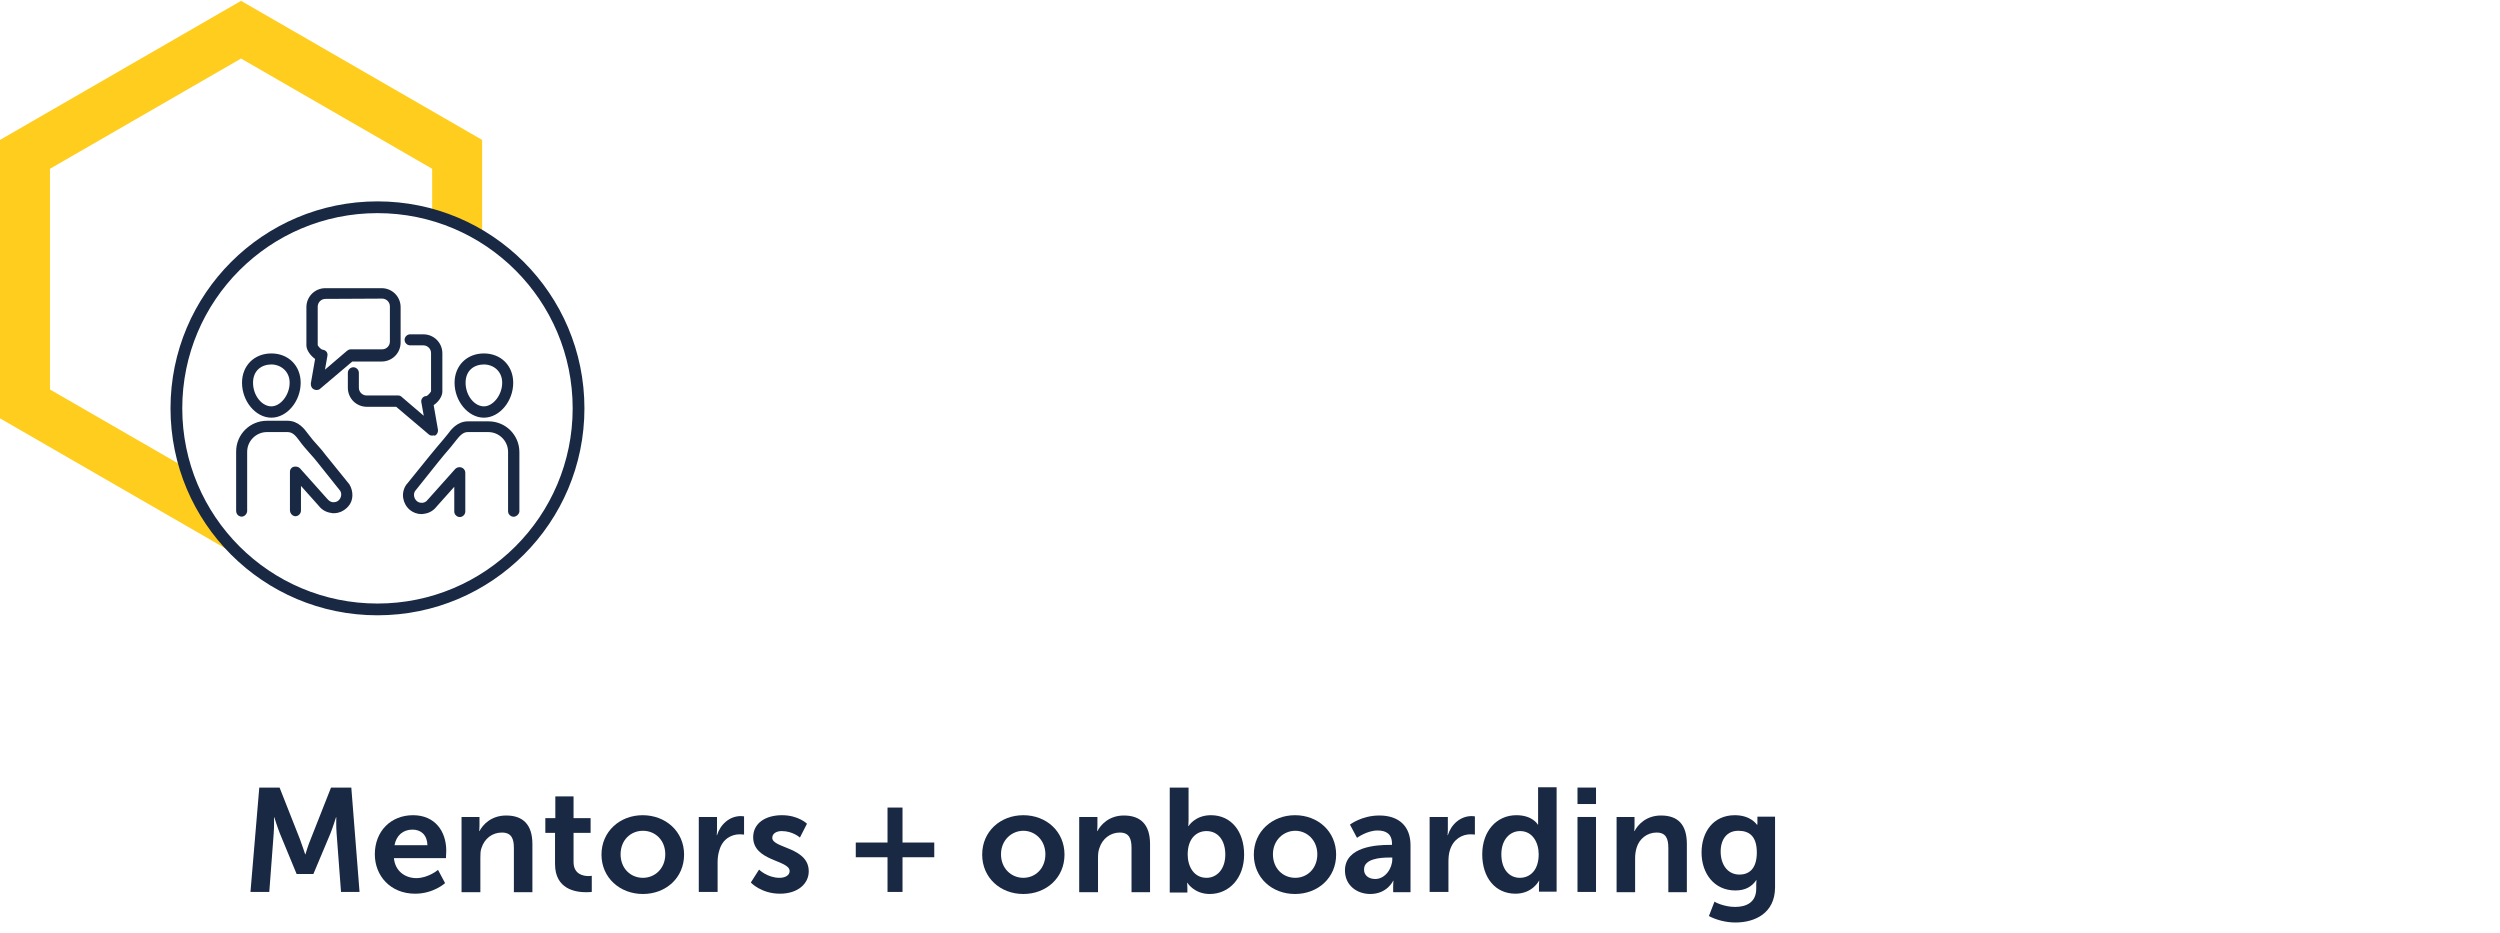 <?xml version="1.0" encoding="UTF-8"?>
<svg xmlns="http://www.w3.org/2000/svg" xmlns:xlink="http://www.w3.org/1999/xlink" version="1.1" id="Ebene_1" x="0px" y="0px" viewBox="0 0 850.4 317.5" style="enable-background:new 0 0 850.4 317.5;" xml:space="preserve">
<style type="text/css">
	.st0{fill:none;stroke:#FFCD1E;stroke-width:17;stroke-miterlimit:10;}
	.st1{fill:#192843;}
	.st2{fill:#FFFFFF;stroke:#192843;stroke-width:4;stroke-linecap:round;stroke-linejoin:round;}
	.st3{fill:#192843;stroke:#192843;stroke-width:0.75;stroke-miterlimit:10;}
</style>
<polygon class="st0" points="8.5,52.5 8.5,137.4 82,179.8 155.5,137.4 155.5,52.5 82,10.1 "></polygon>
<image style="display:none;overflow:visible;opacity:0.35;" width="1200" height="449" transform="matrix(0.709 0 0 0.709 -0.695 -0.354)">
</image>
<g>
	<path class="st1" d="M88.2,267.9h6.9l6.9,17.5c0.8,2.1,1.8,5.2,1.8,5.2h0.1c0,0,0.9-3.1,1.8-5.2l6.9-17.5h6.9l2.8,35.5H116   l-1.5-19.9c-0.2-2.4-0.1-5.5-0.1-5.5h-0.1c0,0-1.1,3.5-1.9,5.5l-5.8,13.8h-5.7l-5.7-13.8c-0.8-2-1.9-5.5-1.9-5.5h-0.1   c0,0,0.1,3.2-0.1,5.5l-1.5,19.9h-6.4L88.2,267.9z"></path>
	<path class="st1" d="M140.5,277.3c7.4,0,11.3,5.4,11.3,12.1c0,0.8-0.1,2.5-0.1,2.5H134c0.4,4.5,3.9,6.8,7.6,6.8   c4.1,0,7.4-2.8,7.4-2.8l2.4,4.5c0,0-3.9,3.6-10.2,3.6c-8.4,0-13.7-6.1-13.7-13.4C127.5,282.8,132.9,277.3,140.5,277.3z    M145.4,287.5c-0.1-3.5-2.2-5.3-5.1-5.3c-3.2,0-5.5,2-6.1,5.3H145.4L145.4,287.5z"></path>
	<path class="st1" d="M157,277.9h6.1v3c0,1-0.1,1.8-0.1,1.8h0.1c1.1-2.1,3.9-5.3,9.1-5.3c5.6,0,8.9,3,8.9,9.7v16.4h-6.3v-15.1   c0-3.1-0.8-5.2-4.1-5.2s-5.9,2.1-6.9,5.2c-0.4,1-0.4,2.2-0.4,3.4v11.7H157V277.9L157,277.9z"></path>
	<path class="st1" d="M188.8,283.3h-3.3v-5h3.4v-7.4h6.2v7.4h5.8v5h-5.8v9.9c0,4.2,3.3,4.8,5.1,4.8c0.7,0,1.1-0.1,1.1-0.1v5.5   c0,0-0.8,0.1-1.9,0.1c-3.6,0-10.6-1-10.6-9.6L188.8,283.3L188.8,283.3z"></path>
	<path class="st1" d="M218.6,277.3c7.8,0,14.1,5.5,14.1,13.4s-6.2,13.4-14,13.4s-14.1-5.5-14.1-13.4S210.9,277.3,218.6,277.3z    M218.7,298.6c4.1,0,7.6-3.2,7.6-8s-3.4-8-7.6-8s-7.6,3.2-7.6,8S214.5,298.6,218.7,298.6z"></path>
	<path class="st1" d="M237.8,277.9h6.1v4.4c0,1-0.1,1.8-0.1,1.8h0.1c1.1-3.6,4.2-6.5,8.1-6.5c0.6,0,1.1,0.1,1.1,0.1v6.2   c0,0-0.6-0.1-1.5-0.1c-2.7,0-5.8,1.5-6.9,5.4c-0.4,1.2-0.6,2.6-0.6,4.1v10.1h-6.4V277.9z"></path>
	<path class="st1" d="M258.2,295.8c0,0,2.8,2.8,7,2.8c1.8,0,3.4-0.8,3.4-2.3c0-3.8-12.4-3.3-12.4-11.5c0-4.8,4.2-7.5,9.8-7.5   s8.5,2.9,8.5,2.9l-2.4,4.7c0,0-2.4-2.2-6.2-2.2c-1.6,0-3.2,0.7-3.2,2.3c0,3.6,12.4,3.1,12.4,11.4c0,4.2-3.7,7.6-9.8,7.6   c-6.4,0-9.9-3.8-9.9-3.8L258.2,295.8L258.2,295.8z"></path>
	<path class="st1" d="M291.1,286.6h10.8v-11.9h5.1v11.9h10.8v5h-10.8v11.8h-5.1v-11.8h-10.8V286.6z"></path>
	<path class="st1" d="M348.1,277.3c7.8,0,14,5.5,14,13.4s-6.2,13.4-14,13.4s-14-5.5-14-13.4S340.3,277.3,348.1,277.3z M348.1,298.6   c4.1,0,7.5-3.2,7.5-8s-3.5-8-7.5-8s-7.6,3.2-7.6,8S344,298.6,348.1,298.6z"></path>
	<path class="st1" d="M367.2,277.9h6.1v3c0,1-0.1,1.8-0.1,1.8h0.1c1.1-2.1,3.9-5.3,9-5.3c5.6,0,8.9,3,8.9,9.7v16.4h-6.3v-15.1   c0-3.1-0.8-5.2-4-5.2s-5.9,2.1-6.9,5.2c-0.4,1-0.5,2.2-0.5,3.4v11.7h-6.4V277.9L367.2,277.9z"></path>
	<path class="st1" d="M397.9,267.9h6.4v11c0,1.2-0.1,2.1-0.1,2.1h0.1c0,0,2.2-3.7,7.6-3.7c6.9,0,11.3,5.5,11.3,13.4   s-5,13.4-11.7,13.4c-5.3,0-7.6-3.8-7.6-3.8h-0.1c0,0,0.1,0.8,0.1,1.8v1.5h-6L397.9,267.9L397.9,267.9z M410.4,298.6   c3.5,0,6.4-2.9,6.4-7.9s-2.6-8-6.4-8c-3.3,0-6.4,2.4-6.4,8C404,294.7,406.1,298.6,410.4,298.6z"></path>
	<path class="st1" d="M440.5,277.3c7.8,0,14,5.5,14,13.4s-6.2,13.4-14,13.4s-14-5.5-14-13.4S432.8,277.3,440.5,277.3z M440.6,298.6   c4.1,0,7.5-3.2,7.5-8s-3.5-8-7.5-8s-7.6,3.2-7.6,8S436.4,298.6,440.6,298.6z"></path>
	<path class="st1" d="M472.6,287.4h0.9V287c0-3.4-2.1-4.5-4.9-4.5c-3.6,0-7,2.5-7,2.5l-2.4-4.5c0,0,4-3.1,10-3.1   c6.7,0,10.6,3.7,10.6,10.1v16h-5.9v-2.1c0-1,0.1-1.8,0.1-1.8h-0.1c0,0-2,4.5-7.8,4.5c-4.5,0-8.6-2.9-8.6-8   C457.5,287.9,468.5,287.4,472.6,287.4L472.6,287.4z M467.8,299c3.4,0,5.8-3.6,5.8-6.7v-0.6h-1.1c-3.2,0-8.5,0.5-8.5,4   C463.9,297.4,465.2,299,467.8,299L467.8,299z"></path>
	<path class="st1" d="M486.4,277.9h6.1v4.4c0,1-0.1,1.8-0.1,1.8h0.1c1.1-3.6,4.2-6.5,8.1-6.5c0.6,0,1.1,0.1,1.1,0.1v6.2   c0,0-0.6-0.1-1.5-0.1c-2.7,0-5.8,1.5-7,5.4c-0.4,1.2-0.5,2.6-0.5,4.1v10.1h-6.4V277.9z"></path>
	<path class="st1" d="M515.8,277.3c5.6,0,7.3,3.2,7.3,3.2h0.1c0,0,0-0.6,0-1.5v-11.2h6.3v35.5h-6v-2.1c0-1,0.1-1.6,0.1-1.6h-0.1   c0,0-2.2,4.4-8,4.4c-6.9,0-11.3-5.5-11.3-13.4S509.1,277.3,515.8,277.3L515.8,277.3z M517,298.6c3.3,0,6.4-2.4,6.4-8   c0-4-2.1-7.9-6.3-7.9c-3.5,0-6.4,2.9-6.4,7.9S513.3,298.6,517,298.6L517,298.6z"></path>
	<path class="st1" d="M536.6,267.9h6.3v5.6h-6.3V267.9z M536.6,277.9h6.3v25.5h-6.3V277.9z"></path>
	<path class="st1" d="M549.9,277.9h6.1v3c0,1-0.1,1.8-0.1,1.8h0.1c1.1-2.1,3.9-5.3,9-5.3c5.7,0,8.8,3,8.8,9.7v16.4h-6.3v-15.1   c0-3.1-0.8-5.2-4-5.2s-5.9,2.1-6.8,5.2c-0.3,1-0.5,2.2-0.5,3.4v11.7h-6.3V277.9L549.9,277.9z"></path>
	<path class="st1" d="M590.2,308.5c3.9,0,7.2-1.6,7.2-6.2v-1.5c0-0.6,0.1-1.4,0.1-1.4h-0.1c-1.5,2.2-3.7,3.5-7.1,3.5   c-7.3,0-11.5-5.9-11.5-12.9s4-12.7,11.3-12.7c5.5,0,7.5,3.2,7.5,3.2h0.2c0,0,0-0.3,0-0.7v-2h6v24c0,8.8-6.8,12-13.5,12   c-3.2,0-6.6-0.9-9-2.2l1.9-4.9C583.2,306.8,586.4,308.5,590.2,308.5L590.2,308.5z M597.6,290c0-5.8-2.8-7.4-6.3-7.4   c-3.8,0-6,2.8-6,7.1s2.3,7.8,6.4,7.8C594.7,297.5,597.6,295.8,597.6,290L597.6,290z"></path>
</g>
<circle class="st2" cx="128.4" cy="138.9" r="68.4"></circle>
<g>
	<path class="st3" d="M92.3,141.7c-5.1,0-9.6-5.4-9.6-11.5c0-5.6,4-9.6,9.6-9.6s9.6,4,9.6,9.6C101.9,136.3,97.4,141.7,92.3,141.7z    M92.3,123.6c-3.3,0-6.6,2-6.6,6.6s3.2,8.4,6.6,8.4s6.6-4.1,6.6-8.4S95.5,123.6,92.3,123.6z"></path>
	<path class="st3" d="M81.8,175.3c-0.7-0.2-1.1-0.8-1.1-1.5v-20.2c0-5.6,4.5-10.1,10.1-10.1h7c3.5,0,5.5,2.7,6.6,4.2   c1.1,1.5,2.3,2.9,3.6,4.3l0,0c0.8,0.9,1.7,1.9,2.4,2.9l8,9.9c0,0,0.1,0.1,0.1,0.1c1.4,2.3,1.4,5.3-0.4,7.2   c-1.3,1.4-2.9,2.1-4.6,2.1c-0.3,0-0.5,0-0.8-0.1c-1.6-0.2-3-1-4-2.3l-6.7-7.5v9.4c0,0.9-0.9,1.7-1.8,1.5c-0.7-0.2-1.2-0.9-1.2-1.6   v-13.1c0-0.9,0.7-1.5,1.6-1.4l0,0h0.1c0.4,0,0.8,0.2,1.1,0.5l9.2,10.3c0,0,0.1,0.1,0.1,0.1c0.5,0.6,1.2,1.1,2,1.2   c0.1,0,0.2,0,0.4,0c0.7,0,1.3-0.2,1.8-0.6c1.2-1,1.5-2.7,0.7-3.9l0,0l-7.9-9.9c-0.7-0.9-1.5-1.8-2.4-2.8c-1.3-1.5-2.6-2.9-3.7-4.5   c-1.2-1.6-2.3-2.9-4.2-2.9h-7c-3.9,0-7.1,3.2-7.1,7.1v20.2C83.6,174.8,82.7,175.6,81.8,175.3L81.8,175.3z"></path>
	<path class="st3" d="M164.6,141.7c-5.1,0-9.6-5.4-9.6-11.5c0-5.6,4-9.6,9.6-9.6s9.6,4,9.6,9.6C174.2,136.3,169.7,141.7,164.6,141.7   z M164.6,123.6c-3.3,0-6.6,2-6.6,6.6s3.2,8.4,6.6,8.4s6.6-4.1,6.6-8.4S167.9,123.6,164.6,123.6z"></path>
	<path class="st3" d="M174.7,175.4c-0.8,0-1.5-0.7-1.5-1.5v-20.2c0-3.9-3.2-7.1-7.1-7.1h-7c-1.8,0-3,1.4-4.2,2.9   c-1.2,1.6-2.5,3.1-3.7,4.5l-0.1,0.1c-0.8,1-1.6,1.9-2.3,2.8l-7.9,9.9v0c-0.8,1.2-0.5,2.9,0.6,3.9c0.6,0.5,1.2,0.7,1.9,0.7   c0.1,0,0.2,0,0.4,0c0.8-0.1,1.5-0.5,2-1.2c0,0,0.1-0.1,0.1-0.1l9.2-10.3c0.3-0.3,0.7-0.5,1.1-0.5h0.1c0.1,0,0.1,0,0.1,0l0,0   c0.8,0,1.5,0.7,1.5,1.5v13.2c0,0.8-0.7,1.5-1.5,1.5s-1.5-0.7-1.5-1.5v-9.4l-6.7,7.5c-1,1.3-2.4,2.1-4,2.3c-0.3,0-0.5,0.1-0.8,0.1   c-1.4,0-2.7-0.5-3.7-1.3c-2.4-2-3-5.5-1.2-8.1c0,0,0-0.1,0.1-0.1l8-9.9c0.8-1,1.7-2,2.4-2.9c1.2-1.4,2.5-2.9,3.6-4.3   c1.1-1.5,3.1-4.2,6.6-4.2h7c5.6,0,10.1,4.5,10.1,10.1v20.2C176.2,174.7,175.5,175.4,174.7,175.4L174.7,175.4z"></path>
	<path class="st3" d="M147,147.8c-0.4,0-0.7-0.1-1-0.4l-11.1-9.4h-10.1c-3.4,0-6.1-2.7-6.1-6.1v-5.1c0-0.8,0.7-1.5,1.5-1.5   s1.5,0.7,1.5,1.5v5.1c0,1.7,1.4,3,3,3h10.7c0.4,0,0.7,0.1,1,0.4l8.3,7.1l-1-5.6c-0.1-0.4,0-0.9,0.3-1.2c0.2-0.3,0.6-0.5,1-0.5h0.1   l0.1,0c0.6-0.3,1.7-1.4,1.8-2v0v-13c0-1.7-1.4-3-3-3h-4.5c-0.8,0-1.5-0.7-1.5-1.5s0.7-1.5,1.5-1.5h4.5c3.4,0,6.1,2.7,6.1,6.1v13   c0,1.6-1.4,3.4-2.8,4.3l-0.2,0.1l1.5,8.6c0.1,0.6-0.2,1.3-0.7,1.6C147.5,147.7,147.3,147.7,147,147.8L147,147.8z"></path>
	<path class="st3" d="M107.7,132.3c-0.3,0-0.5-0.1-0.8-0.2c-0.6-0.3-0.8-0.9-0.8-1.6l1.5-8.6l-0.2-0.1c-1.4-1-2.8-2.8-2.8-4.3v-13   c0-3.4,2.7-6.1,6.1-6.1h19.1c3.4,0,6.1,2.7,6.1,6.1v12c0,3.4-2.7,6.1-6.1,6.1h-10.1l-11.1,9.4C108.4,132.2,108,132.3,107.7,132.3   L107.7,132.3z M110.7,101.3c-1.7,0-3,1.4-3,3v13.1c0.1,0.6,1.2,1.7,1.8,1.9l0.1,0h0.1c0.4,0.1,0.7,0.2,1,0.5   c0.3,0.3,0.4,0.8,0.3,1.2l-1,5.7l8.3-7.1c0.3-0.2,0.6-0.4,1-0.4h10.7c1.7,0,3-1.4,3-3v-12c0-1.7-1.4-3-3-3L110.7,101.3L110.7,101.3   z"></path>
</g>
</svg>
